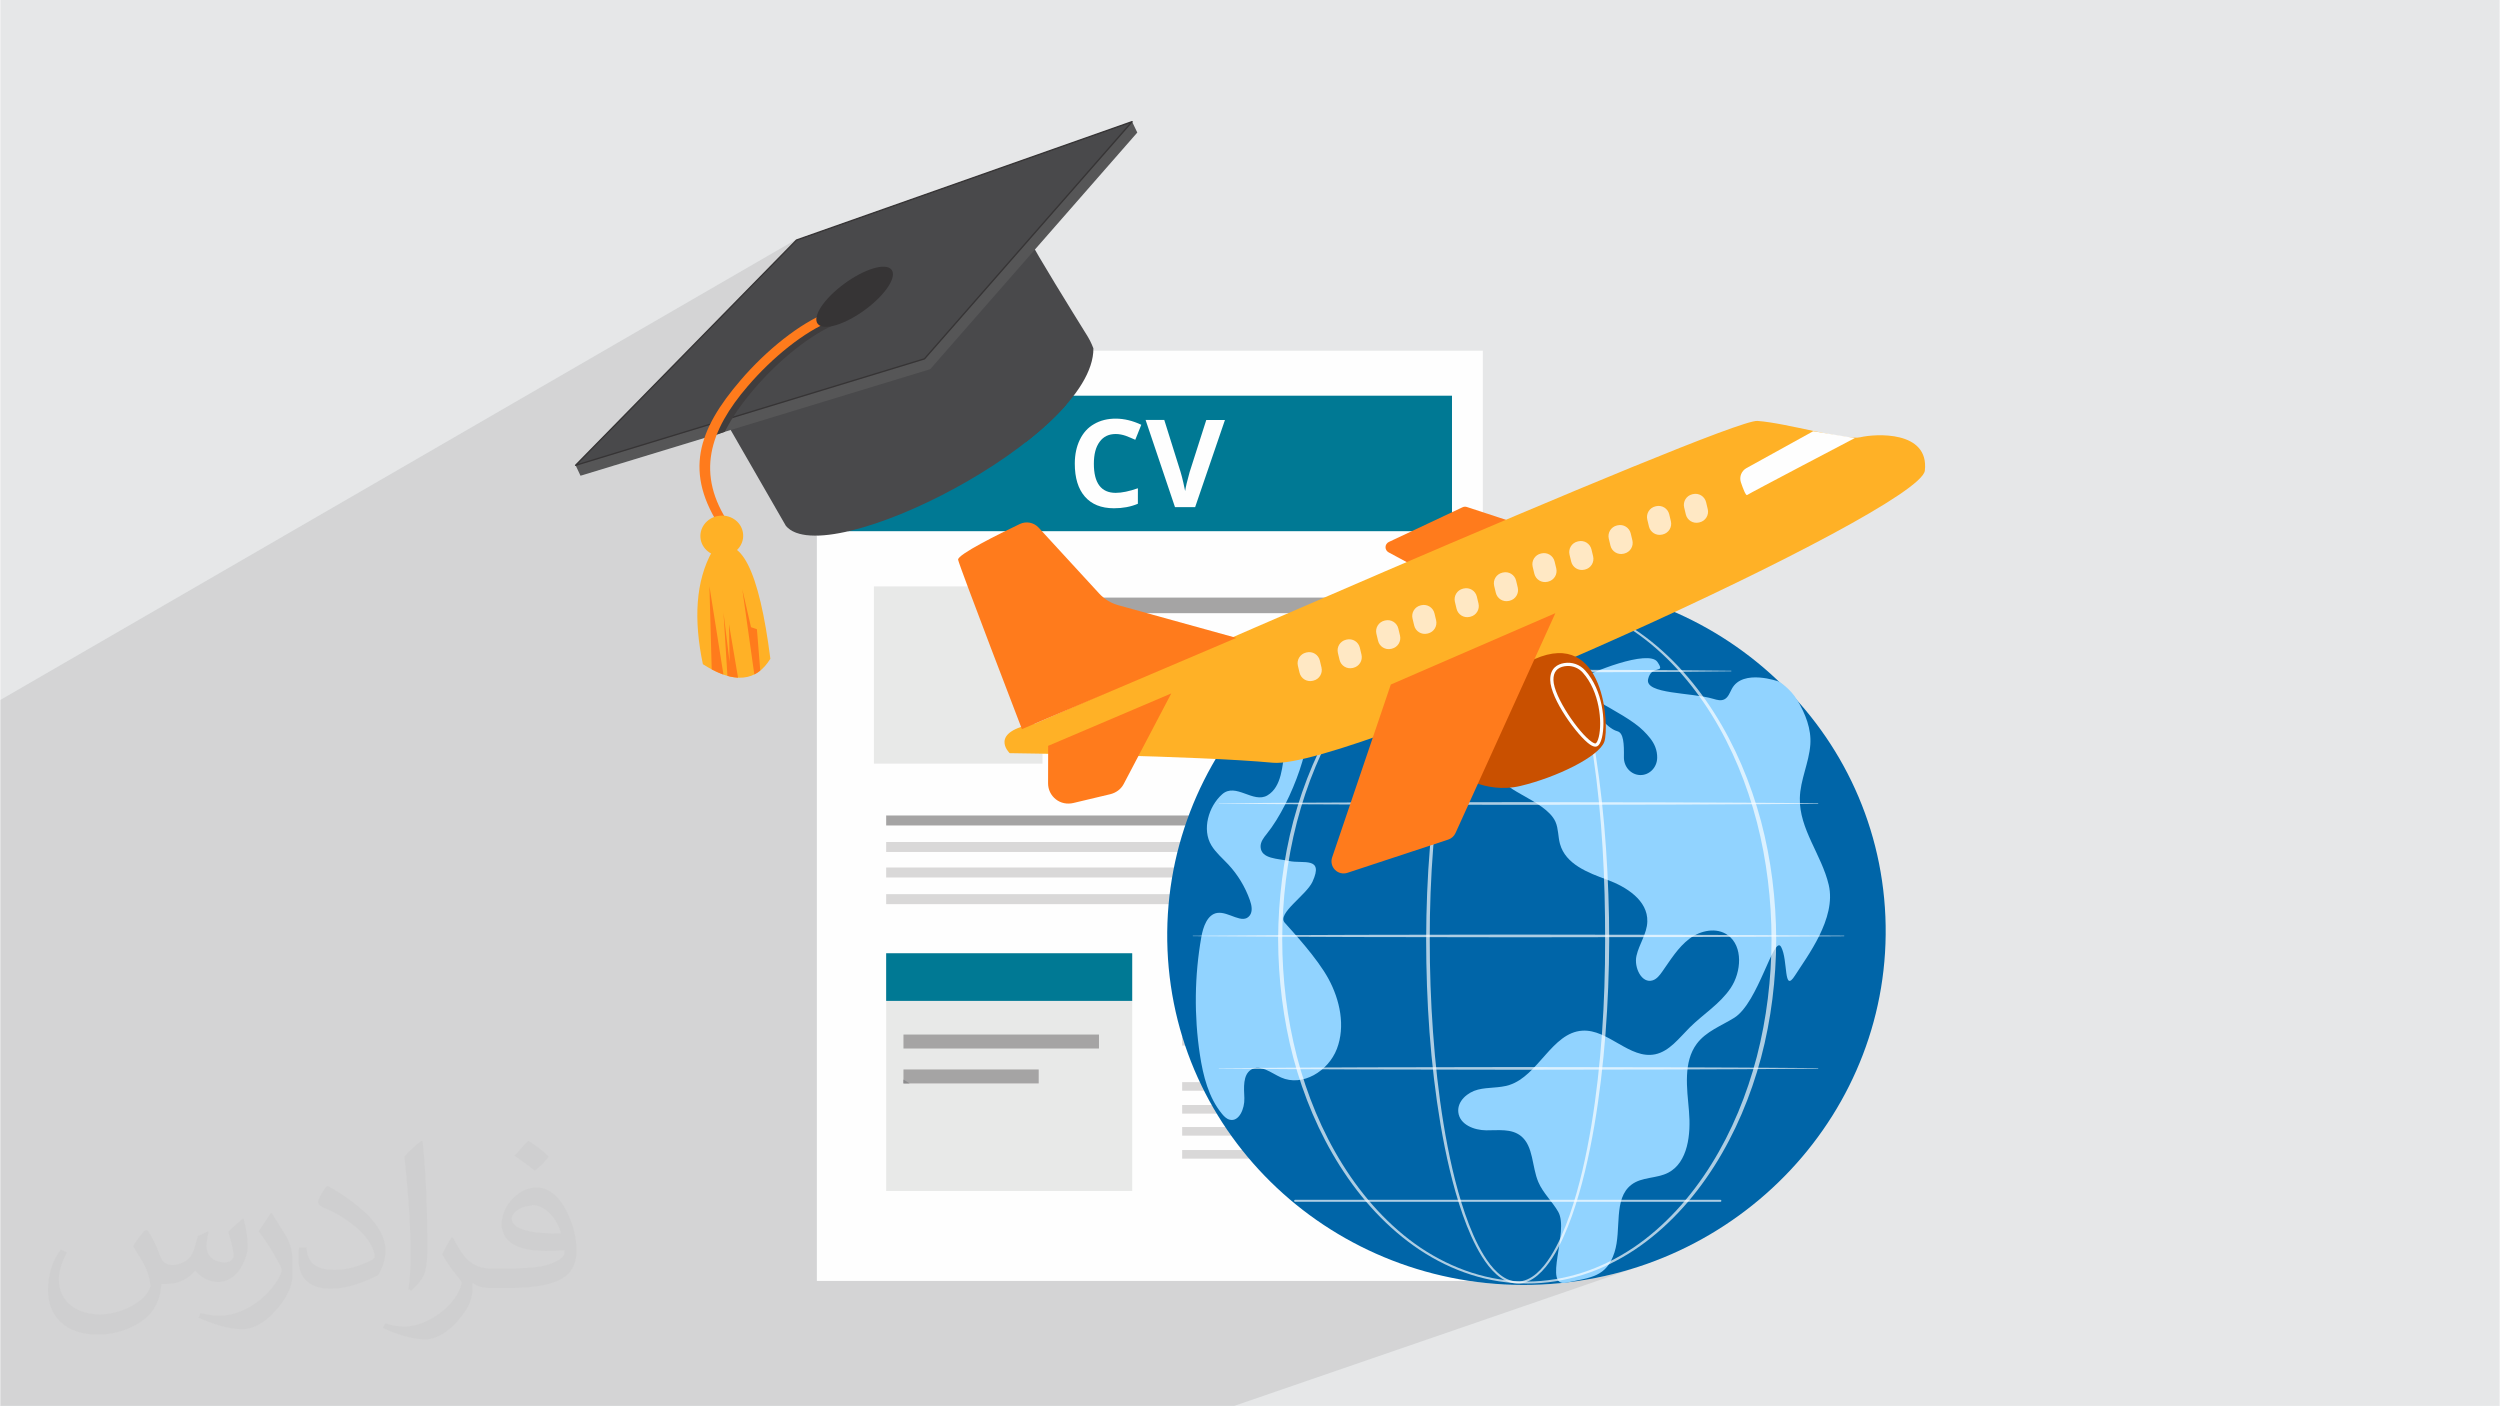 <?xml version="1.0" encoding="UTF-8"?>
<!DOCTYPE svg PUBLIC "-//W3C//DTD SVG 1.1//EN" "http://www.w3.org/Graphics/SVG/1.1/DTD/svg11.dtd">
<!-- Creator: CorelDRAW -->
<svg xmlns="http://www.w3.org/2000/svg" xml:space="preserve" width="3.704in" height="2.083in" version="1.1" style="shape-rendering:geometricPrecision; text-rendering:geometricPrecision; image-rendering:optimizeQuality; fill-rule:evenodd; clip-rule:evenodd"
viewBox="0 0 3703.55 2083.32"
 xmlns:xlink="http://www.w3.org/1999/xlink"
 xmlns:xodm="http://www.corel.com/coreldraw/odm/2003">
 <defs>
  <style type="text/css">
   <![CDATA[
    .str0 {stroke:black;stroke-width:3;stroke-miterlimit:2.613}
    .fil5 {fill:none}
    .fil24 {fill:#565657}
    .fil23 {fill:#49494B}
    .fil22 {fill:#444646}
    .fil29 {fill:#363435}
    .fil9 {fill:#007994}
    .fil0 {fill:#E6E7E8}
    .fil10 {fill:#E8E9E8}
    .fil6 {fill:#FEFEFE}
    .fil28 {fill:#FF7B1C}
    .fil27 {fill:#FFB126}
    .fil4 {fill:#FFC800}
    .fil26 {fill:#3F3D3E;fill-rule:nonzero}
    .fil25 {fill:#363435;fill-rule:nonzero}
    .fil14 {fill:#0065A8;fill-rule:nonzero}
    .fil12 {fill:#007994;fill-rule:nonzero}
    .fil13 {fill:#8B8B8C;fill-rule:nonzero}
    .fil15 {fill:#91D3FF;fill-rule:nonzero}
    .fil7 {fill:#A5A4A4;fill-rule:nonzero}
    .fil19 {fill:#C95000;fill-rule:nonzero}
    .fil8 {fill:#D9D8D8;fill-rule:nonzero}
    .fil3 {fill:#DAE8F7;fill-rule:nonzero}
    .fil11 {fill:#E8E9E8;fill-rule:nonzero}
    .fil20 {fill:#FEFEFE;fill-rule:nonzero}
    .fil17 {fill:#FF7B1C;fill-rule:nonzero}
    .fil18 {fill:#FFB126;fill-rule:nonzero}
    .fil21 {fill:#FFE8C4;fill-rule:nonzero}
    .fil2 {fill:#373435;fill-opacity:0.031}
    .fil1 {fill:#373435;fill-opacity:0.102}
    .fil16 {fill:white;fill-rule:nonzero;fill-opacity:0.678}
   ]]>
  </style>
     <clipPath id="id0">
      <path d="M1181.91 694.84l-3.9 0 0 -3.9 3.9 0 0 3.9 0 0z"/>
     </clipPath>
 </defs>
 <g id="Layer_x0020_1">
  <polygon class="fil0" points="-0,0 3703.55,0 3703.55,2083.32 -0,2083.32 "/>
  <polygon class="fil1" points="1649.44,2083.32 737.34,2083.32 660.46,2083.32 660.18,2083.32 660.18,2083.32 -0,2083.32 -0,1563.68 -0,1563.67 -0,1563.67 -0,1563.66 -0,1563.65 -0,1557.11 -0,1557.06 -0,1552.45 -0,1552.4 -0,1552.31 -0,1552.16 -0,1551.86 -0,1551.72 -0,1551.56 -0,1551.41 -0,1551.26 -0,1551.11 -0,1550.95 -0,1550.8 -0,1550.7 -0,1550.64 -0,1550.48 -0,1550.33 -0,1550.17 -0,1543.8 -0,1543.79 -0,1539.93 -0,1539.72 -0,1539.66 -0,1539.51 -0,1539.29 -0,1539.07 -0,1538.86 -0,1538.64 -0,1538.42 -0,1538.2 -0,1538.06 -0,1537.98 -0,1537.75 -0,1537.53 -0,1537.31 -0,1534.07 -0,1533.82 -0,1533.58 -0,1532.61 -0,1532.37 -0,1532.13 -0,1531.13 -0,1531.11 -0,1529.36 -0,1529.34 -0,1516.8 -0,1427.82 -0,1394.69 -0,1379.19 -0,1351.35 -0,1334.23 -0,1333.94 -0,1233.7 -0,1231.85 -0,1229.89 -0,1225.33 -0,1184.75 -0,1168.32 -0,1168.3 -0,1167.18 -0,1166.19 -0,1130.23 -0,1130.11 -0,1037.24 -0,1037.2 1179.25,354.81 1179.21,354.83 1179.17,354.87 1179.12,354.91 1179.07,354.94 1179.02,354.99 940.68,597.99 1677.81,181.01 1677.54,181.31 940.37,598.3 851.72,688.68 851.61,688.8 851.52,688.93 851.45,689.08 851.4,689.24 851.38,689.41 851.39,689.58 851.43,689.76 851.49,689.93 851.59,690.09 851.71,690.23 851.86,690.35 852.02,690.44 852.19,690.5 852.37,690.53 852.56,690.52 852.74,690.47 852.85,690.44 859.69,705.01 1043.29,649.06 1041.31,655.37 1061.54,644.21 1073.58,639.83 1073.59,639.83 1082.22,637.2 1084.77,641.64 1087.33,646.08 1089.88,650.52 1092.44,654.96 1094.99,659.41 1097.55,663.85 1100.1,668.29 1102.66,672.73 1105.21,677.17 1107.77,681.61 1110.33,686.05 1112.88,690.49 1115.44,694.93 1118,699.38 1120.55,703.82 1123.11,708.26 1125.67,712.7 1128.22,717.14 1130.78,721.58 1133.34,726.02 1135.89,730.46 1138.45,734.9 1141.01,739.34 1143.57,743.78 1146.13,748.22 1148.69,752.66 1151.24,757.1 1153.8,761.54 1156.36,765.98 1158.92,770.42 1161.48,774.86 1164.04,779.3 1165.76,781.17 1167.65,782.91 1169.71,784.52 1171.93,785.98 1174.31,787.32 1176.85,788.52 1179.54,789.6 1182.37,790.55 1185.36,791.37 1188.48,792.07 1191.75,792.64 1195.15,793.09 1198.67,793.43 1202.33,793.64 1206.11,793.74 1210.02,793.73 1210.02,1650.54 2663.07,1037.99 2663.08,1037.99 1210.02,1650.54 1210.02,1898.06 2176.78,1898.06 2183.26,1898.99 2189.77,1899.85 2196.3,1900.63 2202.84,1901.33 2209.42,1901.95 2216.01,1902.49 2222.63,1902.95 2229.27,1903.34 2235.93,1903.64 2242.6,1903.86 2249.3,1904 2256.02,1904.06 2262.76,1904.04 2269.51,1903.93 2276.28,1903.74 2283.07,1903.47 2287.06,1903.27 2291.04,1903.04 2295.01,1902.78 2298.98,1902.49 2302.93,1902.17 2306.88,1901.83 2310.82,1901.45 2314.75,1901.06 2315.41,1901.12 2316.09,1901.16 2316.81,1901.16 2317.55,1901.13 2318.32,1901.06 2319.12,1900.96 2319.94,1900.83 2320.8,1900.66 2323.37,1900.11 2348.87,1896.44 2373.94,1891.61 2398.57,1885.67 2422.72,1878.63 2446.37,1870.52 1828.34,2083.32 1793.36,2083.32 1792.43,2083.32 1787.78,2083.32 1764.45,2083.32 "/>
  <path class="fil2" d="M218.65 1823.64c6.98,11.04 11.98,20.94 16.04,31.98 3.02,6.98 5,18.96 20.94,18.96 5,0 11.04,-1.98 17.07,-4.91 6.98,-4.06 10.94,-9.06 13.96,-17.07l6.04 -20.94 15 -7.07 0.94 1.04c-1.98,8.02 -3.02,15 -3.02,21.04 0,17.93 15,23.96 27.07,23.96 6.98,0 12.92,-3.96 12.92,-10 0,-8.02 -3.96,-21.98 -7.92,-35 6.98,-6.98 13.96,-13.96 21.98,-20l1.04 1.04c3.96,15 5.94,30 5.94,40 0,10 -3.96,20 -8.02,28.02 -6.98,13.96 -20,25 -35.94,25 -12.08,0 -25,-6.04 -34.06,-17.07l0 0c-8.96,11.04 -21.98,20 -43.02,20l-6.98 0c-0.94,14.06 -3.96,24.06 -8.96,33.02 -13.02,25 -50,42.08 -85.1,42.08 -48.96,0 -73.96,-28.02 -73.96,-66.04 0,-23.02 6.98,-45 18.96,-60l9.06 3.96c-6.98,14.06 -11.98,26.98 -11.98,40 0,35 28.96,52.08 60.94,52.08 31.04,0 69.06,-19.06 75,-42.08 -2.92,-25 -11.98,-35.94 -25.94,-58.96 3.96,-6.98 10,-15 16.98,-23.02l1.04 0 0 0 0.94 -1.04 0 0 3.02 1.04 -0.01 0 0.01 0 -0 0zm564.06 -133.02c10,5.94 20,13.96 30,23.02 -5.94,8.02 -11.98,15 -20.94,20.94 -10,-8.02 -20,-15 -30,-21.98 6.98,-8.02 13.96,-15 20,-21.98l0 0 0.94 0 0 0 0 0zm5 96.04c-16.98,0 -30,10.94 -30,18.96 0,16.98 33.02,23.02 73.02,21.98 -5,-20 -21.98,-41.98 -43.02,-41.98l0 0 0 0 0 1.04zm-36.98 93.02c21.98,0 41.04,-1.04 55,-4.06 16.04,-3.96 30,-11.98 30,-18.02 0,-1.98 0,-2.92 0,-5 -8.96,1.04 -18.96,1.04 -27.93,1.04 -30.1,0 -52.08,-6.98 -61.04,-23.02 -1.98,-5 -4.06,-10 -4.06,-15 0,-16.04 7.07,-31.04 19.06,-41.98 10,-9.06 20.94,-14.06 33.02,-14.06 20,0 36.98,17.07 48.02,43.02 5.94,14.06 10.94,30 10.94,51.04 0,13.96 -3.96,25 -11.98,33.96 -16.04,15 -45,21.04 -90,21.04l-20 0 0 0 -5 0c-11.04,0 -19.06,-1.98 -26.04,-6.98l-0.94 0c0,3.02 0,5 0,6.98 0,10 -3.02,23.02 -10.1,33.02 -20,30 -41.98,43.02 -60,43.02 -18.96,0 -41.98,-6.98 -62.92,-16.98l3.96 -7.07c6.98,3.02 16.04,5 28.96,5 34.06,0 78.02,-33.02 84.06,-65 -1.04,-3.02 -3.96,-5.94 -6.98,-10 -10,-11.98 -16.04,-21.98 -22.08,-31.98 5.09,-10 9.06,-18.02 14.06,-25l1.98 0c15,30 28.02,46.04 56.98,46.04l5 0 0 0 21.04 0 0 0 -1.04 0 0 0 -1.98 0 0.01 0 -0.01 0 0 0.01zm-146.04 30.94c2.08,-13.02 3.02,-28.96 3.02,-43.02l0 -20.94c0,-39.06 -5,-96.04 -8.96,-133.02 6.98,-8.02 16.98,-17.07 25,-23.02l1.98 0.94c5,47.08 6.98,101.04 6.98,151.04 0,13.02 0,26.04 -1.98,35 -1.04,12.08 -6.98,21.04 -21.98,35l-3.02 -1.98 0 0 0 0 0 0 -1.04 0 0 0 -0 0zm-150.94 -61.98c0.94,18.96 9.9,33.02 40.94,33.02 20,0 36.04,-5 55,-14.06 3.02,-1.98 5,-3.96 5,-5 0,-10.94 -8.96,-26.98 -23.96,-40.94 -15,-13.02 -33.02,-25 -51.98,-32.08 -6.04,-2.92 -8.02,-5.94 -8.02,-7.92 0,-5 6.98,-17.07 12.92,-24.06l2.08 0c20,11.04 43.02,26.98 60,44.06 15,15.94 25,33.02 25,50.94 0,13.02 -3.96,26.04 -11.04,37.08 -21.98,10.94 -45.94,20 -70,20 -28.96,0 -48.02,-13.02 -48.02,-45.1 0,-3.96 0,-8.96 1.04,-15.94l10 0 0 0 0 0 0 0 1.04 0 0 0 -0.01 0.01zm-52.08 -51.98l18.02 28.96c6.98,11.04 13.02,21.98 13.02,41.04l0 23.96c0,19.06 -11.98,39.06 -31.98,59.06 -15,13.96 -29.06,20 -42.08,20 -18.96,0 -40,-6.04 -65,-17.07l3.02 -6.98c8.02,1.98 16.98,4.06 28.02,4.06 35,0 71.98,-26.04 88.96,-58.02 2.08,-4.06 3.02,-6.98 3.02,-9.06 0,-3.96 -1.98,-7.92 -3.96,-10.94 -9.06,-16.98 -19.06,-33.02 -30,-47.08 5.94,-8.96 11.98,-17.93 18.02,-26.98l1.98 0 0 0 0 0 -1.04 -0.94 0.01 0 -0.01 0 0 0.01z"/>
  <g id="_2054697269136">
   <g>
    <path class="fil3" d="M1113.84 1903.87c0.11,-0.09 0.24,-0.18 0.36,-0.26l-0.02 0.01c-0.11,0.08 -0.23,0.17 -0.35,0.26z"/>
    <path class="fil4" d="M2016.43 734.41c-104.56,30.15 -55.81,178.12 40.92,150.87 98.42,-27.72 55.95,-178.79 -40.92,-150.87z"/>
    <polygon class="fil5" points="1181.91,694.84 1178,694.84 1178,690.94 1181.91,690.94 "/>
    <g>
    </g>
    <g style="clip-path:url(#id0)">
     <g>
      <path id="_1" class="fil5 str0" d="M1178 690.94l3.9 3.9m0 -3.9l-3.9 3.9"/>
     </g>
    </g>
    <polygon class="fil5" points="1181.91,694.84 1178,694.84 1178,690.94 1181.91,690.94 1181.91,694.84 "/>
    <polygon class="fil6" points="1210.01,1898.06 2196.79,1898.06 2196.79,519.71 1210.01,519.71 "/>
    <polygon class="fil7" points="1312.64,1223.2 2094.14,1223.2 2094.14,1208.4 1312.64,1208.4 "/>
    <polygon class="fil8" points="1312.64,1262.49 2094.14,1262.49 2094.14,1247.68 1312.64,1247.68 "/>
    <polygon class="fil8" points="1312.64,1300.31 2094.14,1300.31 2094.14,1285.52 1312.64,1285.52 "/>
    <polygon class="fil8" points="1312.64,1339.78 1797.24,1339.78 1797.24,1324.97 1312.64,1324.97 "/>
    <polygon class="fil9" points="1255.7,787.13 2151.09,787.13 2151.09,586.36 1255.7,586.36 "/>
    <path class="fil6" d="M1667.32 645.69c4.89,1.83 9.58,3.82 14.46,6l8.91 -22.24c-12.66,-5.98 -25.32,-9.09 -37.81,-9.11 -12.3,-0.02 -22.98,2.68 -32.22,8.09 -9.22,5.23 -16.13,13.01 -21.03,23.13 -4.9,10.12 -7.45,21.89 -7.48,35.28 -0.03,21.35 5.01,37.65 14.94,49.06 9.94,11.41 24.23,17.22 43.04,17.25 13.02,0.03 24.79,-2.14 35.48,-6.65l0.04 -22.98c-12.86,4.51 -23.9,6.82 -32.94,6.81 -21.53,-0.03 -32.36,-14.53 -32.31,-43.28 0.03,-13.76 2.76,-24.61 8.56,-32.38 5.61,-7.76 13.59,-11.56 23.91,-11.54 4.69,0.02 9.58,0.92 14.46,2.56l0 -0.02 -0.01 0.01zm95.08 53.54c-3.82,13.57 -6.01,22.96 -6.74,28.4 -0.36,-2.36 -1.26,-6.52 -2.68,-12.49 -1.44,-6.15 -2.7,-11.41 -4.13,-15.93l-24.12 -76.94 -27.69 -0.04 43.57 129.25 29.85 0.05 44.17 -129.12 -27.67 -0.04 -24.55 76.86 -0.01 -0.01 -0.01 0z"/>
    <g>
     <polygon class="fil7" points="1608.18,908.62 2112.31,908.62 2112.31,885.53 1608.18,885.53 "/>
     <polygon class="fil8" points="1608.18,969.93 2112.31,969.93 2112.31,946.84 1608.18,946.84 "/>
     <polygon class="fil8" points="1608.18,1028.9 2112.31,1028.9 2112.31,1005.83 1608.18,1005.83 "/>
     <polygon class="fil8" points="1920.81,1090.46 1608.18,1090.47 1608.18,1067.37 1920.81,1067.37 "/>
    </g>
    <polygon class="fil10" points="1294.48,1131.61 1544.27,1131.61 1544.27,868.91 1294.48,868.91 "/>
    <polygon class="fil8" points="1751.25,1448.81 2094.14,1448.81 2094.14,1436.02 1751.25,1436.02 "/>
    <polygon class="fil8" points="1751.25,1482.7 2094.14,1482.7 2094.14,1469.94 1751.25,1469.94 "/>
    <polygon class="fil8" points="1751.25,1515.35 2094.14,1515.35 2094.14,1502.57 1751.25,1502.57 "/>
    <polygon class="fil8" points="1751.25,1549.41 1963.87,1549.41 1963.87,1536.65 1751.25,1536.65 "/>
    <polygon class="fil8" points="1751.25,1616.28 2094.14,1616.28 2094.14,1603.52 1751.25,1603.52 "/>
    <polygon class="fil8" points="1751.25,1650.21 2094.14,1650.21 2094.14,1637.43 1751.25,1637.43 "/>
    <polygon class="fil8" points="1751.25,1682.85 2094.14,1682.85 2094.14,1670.07 1751.25,1670.07 "/>
    <polygon class="fil8" points="1751.25,1716.93 1963.87,1716.93 1963.87,1704.13 1751.25,1704.13 "/>
    <polygon class="fil11" points="1312.64,1764.81 1677.22,1764.81 1677.22,1412.56 1312.64,1412.56 "/>
    <polygon class="fil12" points="1312.64,1483.15 1677.22,1483.15 1677.22,1412.56 1312.64,1412.56 "/>
    <polygon class="fil7" points="1338.27,1553.72 1627.98,1553.72 1627.98,1533.02 1338.27,1533.02 "/>
    <polygon class="fil7" points="1338.27,1605.45 1538.66,1605.45 1538.66,1584.76 1338.27,1584.76 "/>
    <polygon class="fil13" points="1347.46,1605.45 1338.27,1605.45 1338.27,1599.75 "/>
   </g>
   <g>
    <path class="fil14" d="M1729.54 1407.74c11.95,287.4 259.77,509.35 553.52,495.73 293.75,-13.62 522.2,-257.64 510.26,-545.05 -11.94,-287.4 -259.76,-509.35 -553.52,-495.73 -293.76,13.62 -522.2,257.65 -510.26,545.05z"/>
    <path class="fil15" d="M2663.07 1037.98c11.69,19.81 20.7,42.11 19.01,65.39 -1.96,26.94 -14.88,52.18 -15.54,79.2 -1.12,45.83 32.38,84.18 42.82,128.67 11.68,49.72 -32.36,106.39 -49.9,134.14 -17.55,27.75 -10.01,-22.52 -20.64,-42.12 -10.64,-19.6 -33.58,82.49 -69.41,104.89 -19.22,12.02 -41.78,20.03 -55.6,38.56 -20.16,27.03 -14.57,65.5 -11.55,99.76 3.03,34.26 -1.51,76.02 -30.73,91.25 -17.2,8.96 -39.07,5.93 -54.59,17.83 -27.26,20.91 -14.24,66.49 -25.05,100.2 -11.74,36.65 -35.05,37.13 -71.09,44.91 -36.04,7.77 4.54,-75.85 -12.35,-105.09 -8.87,-15.36 -22.42,-27.59 -29.42,-43.99 -9.71,-22.76 -6.97,-53.16 -25.81,-68.24 -14.12,-11.3 -33.76,-8.25 -51.48,-8.41 -17.71,-0.16 -39.26,-8.28 -41.28,-26.87 -1.78,-16.5 13.85,-29.64 29.15,-33.46 15.3,-3.82 31.59,-2 46.61,-6.88 42.97,-13.97 63.01,-77.47 107.89,-80.44 38.36,-2.54 70.48,42.93 108.17,34.98 21.02,-4.43 35.39,-24.07 50.99,-39.59 20.04,-19.93 44.9,-34.89 60.81,-58.61 15.9,-23.72 18.61,-61.63 -4.02,-78.17 -16.81,-12.29 -40.7,-7.3 -57.3,5.3 -16.61,12.59 -27.92,31.28 -40.11,48.6 -3.76,5.35 -8.03,10.91 -14.05,12.89 -16.21,5.36 -28.05,-18.73 -24.17,-36.2 3.89,-17.47 15.57,-32.84 16.11,-50.78 0.97,-31.61 -31.26,-51.66 -59.54,-62.07 -28.28,-10.41 -61.6,-22.84 -69.91,-53.21 -2.94,-10.73 -2.17,-22.54 -6.65,-32.66 -14.85,-33.54 -93.22,-50.28 -74.48,-69.72 18.73,-19.45 78.19,-23.68 89.77,-62.83 4.15,-14.02 8.41,-32.55 22.26,-33.91 22.56,-2.21 35.43,27.28 54.35,32.34 8.98,2.41 9.85,18.52 9.5,38.33 -0.26,14.38 10.58,26.26 24.19,26.53 13.62,0.27 24.87,-11.17 25.13,-25.54 0.09,-5.33 -0.79,-10.73 -2.87,-16.11 -3.64,-9.44 -10.56,-16.97 -17.53,-24 -29.1,-29.35 -115.94,-61.59 -97.76,-74.07 18.19,-12.48 105.46,-46.96 118.47,-27.94 13.02,19.02 -8.51,2.92 -13.76,25.48 -5.25,22.56 64.56,19.54 96.84,29.3 5.33,1.61 11.24,3.19 16.23,0.63 5.58,-2.85 7.92,-9.7 10.95,-15.42 16.21,-30.59 70.13,-10.74 70.13,-10.74 0,0 16.77,10.22 27.21,27.92l-0.01 0z"/>
    <path class="fil15" d="M2419.17 899.18c7.83,15.43 -15.47,15.19 -17.79,32.52 -20.98,2.42 -29.59,-32.52 -50.34,-36.6 -11.71,-2.3 -23.06,6.56 -29.44,17.2 -6.36,10.64 -9.33,23.13 -14.72,34.33 -12.09,25.13 -37.04,42.82 -63.63,45.1 -5.79,0.5 -12.17,0.11 -16.52,-3.95 -12.65,-11.77 5.44,-33.88 0.74,-50.97 -5.37,-19.54 -32.05,-16.57 -50.07,-23.73 -4.97,-1.97 -43.21,-12.76 -43.83,-18.33 -1.09,-9.88 16.65,-16.17 36.5,-21.56 33.63,-9.13 92.79,-8.75 121.71,-5.98 38.47,3.68 102.58,0.7 127.4,31.97l-0.01 -0z"/>
    <path class="fil15" d="M1777.52 1562.78c-8.72,-57.64 -7.99,-116.85 2.13,-174.23 2.7,-15.31 9.03,-33.56 23.62,-35.75 16.88,-2.54 37.55,17.93 48.13,3.79 4.66,-6.24 2.8,-15.33 0.16,-22.77 -6.97,-19.63 -17.89,-37.69 -31.8,-52.64 -8.65,-9.29 -18.54,-17.52 -25.2,-28.48 -14.24,-23.45 -4.24,-57.72 15.91,-75.69 20.16,-17.96 46.17,14.26 67.35,1.47 21.2,-12.79 21.85,-43.82 25.83,-69.24 2.95,-18.83 16.09,-69.87 30.61,-45.02 14.52,24.85 -19.37,123.79 -57.5,171.23 -4.6,5.72 -9.68,12.12 -9.29,19.62 0.93,17.9 25.61,17.09 42.22,20.76 20.57,4.54 52.08,-7.1 34.69,30.75 -9.17,19.95 -52.99,47.27 -41.21,60.63 11.77,13.36 47.97,52.05 64.95,83.33 16.98,31.28 25.22,70.24 12.41,103.67 -12.81,33.43 -51.32,56.52 -82.75,42.43 -14.71,-6.59 -30.75,-20.3 -44.43,-11.56 -12.38,7.9 -10.56,26.89 -9.94,42.16 0.62,15.28 -7.73,35.55 -21.79,31.95 -4.63,-1.17 -8.27,-4.89 -11.39,-8.68 -19.8,-24.03 -27.95,-56.26 -32.71,-87.71l0.01 0z"/>
    <path class="fil16" d="M2118.13 1392.02c-0.01,45.8 1.52,91.6 4.84,137.26 3.28,45.67 8.23,91.2 15.65,136.31 3.71,22.54 8.04,44.98 13.21,67.2 5.2,22.2 11.21,44.2 18.6,65.68 7.44,21.42 16.11,42.5 27.81,61.61 5.88,9.48 12.55,18.52 20.65,25.84 4.05,3.64 8.45,6.83 13.24,9.16 4.78,2.31 9.93,3.77 15.16,3.91 5.23,0.18 10.45,-0.97 15.31,-3.07 4.88,-2.08 9.38,-5.13 13.52,-8.65 8.28,-7.08 15.1,-16.01 21.08,-25.41 5.98,-9.44 11.11,-19.5 15.75,-29.79 4.62,-10.3 8.74,-20.87 12.48,-31.59 7.48,-21.44 13.57,-43.42 18.81,-65.61 5.24,-22.19 9.61,-44.62 13.36,-67.17 7.48,-45.1 12.48,-90.63 15.76,-136.3 3.25,-45.66 4.72,-91.46 4.65,-137.26 0.07,-45.8 -0.95,-91.61 -3.75,-137.32 -2.78,-45.7 -7.13,-91.32 -13.83,-136.57 -3.36,-22.62 -7.31,-45.15 -12.11,-67.46 -4.81,-22.31 -10.43,-44.45 -17.44,-66.08 -3.53,-10.81 -7.39,-21.5 -11.81,-31.93 -4.41,-10.42 -9.35,-20.61 -15.15,-30.22 -5.82,-9.56 -12.51,-18.66 -20.78,-25.9 -4.13,-3.59 -8.67,-6.69 -13.61,-8.81 -4.92,-2.14 -10.24,-3.26 -15.56,-3.07 -5.32,0.15 -10.56,1.65 -15.41,3.96 -4.86,2.33 -9.35,5.49 -13.5,9.1 -8.28,7.24 -15.17,16.15 -21.28,25.52 -6.1,9.41 -11.41,19.39 -16.2,29.62 -4.8,10.23 -9.08,20.75 -13.02,31.39 -7.84,21.31 -14.29,43.2 -19.89,65.3 -5.57,22.12 -10.26,44.48 -14.28,66.98 -8.05,44.99 -13.48,90.49 -17.06,136.11 -3.62,45.63 -5.28,91.44 -5.22,137.23l-0.01 0.02zm-5.32 0l0 0c0.23,-91.85 7.02,-183.89 23.76,-274.12 4.24,-22.54 9.12,-44.94 14.91,-67.1 5.8,-22.16 12.46,-44.08 20.54,-65.44 4.06,-10.67 8.44,-21.22 13.37,-31.48 4.92,-10.27 10.37,-20.28 16.61,-29.75 6.27,-9.43 13.33,-18.4 21.87,-25.74 4.27,-3.65 8.92,-6.86 13.97,-9.23 5.05,-2.35 10.51,-3.82 16.06,-3.99 5.55,-0.22 11.11,0.89 16.25,3.06 5.15,2.15 9.87,5.32 14.13,8.96 8.56,7.36 15.43,16.55 21.4,26.19 5.97,9.68 11.04,19.92 15.58,30.39 4.54,10.47 8.52,21.19 12.16,32.04 7.24,21.7 13.09,43.88 18.1,66.24 5.01,22.36 9.17,44.94 12.73,67.6 7.1,45.33 11.87,91.05 15.04,136.87 1.58,22.91 2.76,45.85 3.55,68.8 0.76,22.96 1.31,45.92 1.22,68.89 -0.19,45.95 -1.96,91.89 -5.49,137.69 -3.56,45.79 -8.85,91.45 -16.63,136.68 -3.91,22.61 -8.43,45.11 -13.82,67.39 -5.41,22.28 -11.66,44.34 -19.33,65.9 -3.84,10.78 -8.05,21.42 -12.79,31.81 -4.76,10.37 -10.01,20.54 -16.17,30.12 -6.17,9.54 -13.2,18.66 -21.87,25.98 -4.33,3.64 -9.09,6.82 -14.31,9.01 -5.2,2.21 -10.83,3.39 -16.47,3.2 -5.64,-0.11 -11.2,-1.65 -16.3,-4.07 -5.11,-2.44 -9.75,-5.77 -13.98,-9.54 -8.47,-7.57 -15.35,-16.78 -21.41,-26.4 -6.04,-9.66 -11.23,-19.85 -15.91,-30.27 -4.68,-10.42 -8.83,-21.09 -12.63,-31.87 -7.58,-21.59 -13.77,-43.69 -19.13,-65.97 -5.34,-22.29 -9.82,-44.8 -13.69,-67.42 -15.26,-90.55 -21.21,-182.57 -21.34,-274.41l0 -0z"/>
    <path class="fil16" d="M1899.53 1392.02c0.14,58.56 7.1,117.15 21.77,173.65 14.78,56.4 37.01,110.82 67.56,159.74 15.26,24.44 32.59,47.46 51.98,68.39 19.4,20.89 40.83,39.79 64.25,55.47 23.45,15.61 48.78,28.11 75.29,36.63 26.5,8.53 54.17,13.02 81.9,13.14 27.73,-0.13 55.39,-4.65 81.88,-13.2 26.5,-8.53 51.81,-21.06 75.24,-36.68 23.41,-15.7 44.8,-34.61 64.17,-55.5 19.37,-20.92 36.66,-43.96 51.89,-68.39 30.5,-48.91 52.7,-103.31 67.41,-159.69 7.32,-28.22 12.65,-57 16.25,-86.01 3.61,-29 5.41,-58.26 5.48,-87.52 -0.07,-29.26 -1.84,-58.52 -5.43,-87.53 -3.59,-29.01 -8.89,-57.79 -16.2,-86.02 -14.69,-56.4 -36.85,-110.83 -67.33,-159.78 -15.23,-24.46 -32.52,-47.5 -51.89,-68.46 -19.39,-20.93 -40.79,-39.85 -64.19,-55.59 -23.43,-15.65 -48.75,-28.26 -75.28,-36.79 -26.53,-8.54 -54.23,-13.04 -81.99,-13.15 -27.75,0.1 -55.46,4.57 -82.01,13.1 -26.55,8.51 -51.88,21.09 -75.34,36.73 -23.43,15.73 -44.87,34.63 -64.27,55.55 -19.4,20.94 -36.72,43.99 -51.97,68.44 -30.53,48.96 -52.74,103.41 -67.48,159.83 -14.65,56.51 -21.58,115.12 -21.69,173.66l0.01 -0zm-6.1 0l0 0c0.31,-59.11 7.53,-118.23 22.52,-175.21 15.24,-56.85 38.2,-111.55 69.38,-160.64 15.59,-24.53 33.25,-47.61 52.98,-68.55 19.73,-20.93 41.52,-39.74 65.21,-55.46 23.7,-15.66 49.31,-28.16 76.09,-36.68 26.76,-8.55 54.7,-13.04 82.67,-13.09 27.97,0.04 55.92,4.49 82.69,13.04 26.78,8.5 52.41,20.98 76.14,36.63 23.72,15.71 45.54,34.5 65.29,55.42 19.75,20.93 37.44,44.01 53.06,68.54 31.22,49.1 54.23,103.82 69.53,160.7 7.54,28.48 13.14,57.54 16.85,86.86 3.7,29.32 5.57,58.89 5.7,88.46 -0.23,59.14 -7.39,118.33 -22.47,175.35 -15.27,56.9 -38.24,111.64 -69.45,160.79 -15.61,24.54 -33.3,47.65 -53.06,68.6 -19.75,20.95 -41.59,39.76 -65.31,55.5 -23.73,15.68 -49.37,28.23 -76.19,36.74 -26.81,8.53 -54.78,12.98 -82.8,12.99 -28,-0.04 -55.98,-4.5 -82.77,-13.04 -26.81,-8.53 -52.43,-21.1 -76.14,-36.8 -23.7,-15.76 -45.51,-34.58 -65.23,-55.54 -19.73,-20.96 -37.39,-44.07 -52.96,-68.61 -31.17,-49.14 -54.09,-103.87 -69.3,-160.74 -14.97,-57 -22.15,-116.13 -22.43,-175.24l-0.01 -0.01z"/>
    <path class="fil16" d="M2693.45 1191.04l-110.96 0.78 -110.96 0.45 -221.93 0.35 -221.93 -0.4 -110.96 -0.48 -110.96 -0.84c-0.15,0 -0.27,-0.13 -0.27,-0.28 0,-0.15 0.12,-0.28 0.27,-0.28l110.96 -0.84 110.96 -0.48 221.93 -0.4 221.93 0.35 110.96 0.45 110.96 0.78c0.22,0 0.4,0.2 0.39,0.42 0,0.24 -0.18,0.42 -0.39,0.42l0 -0.01z"/>
    <path class="fil16" d="M2564.72 994.76l-78.78 0.79 -78.78 0.44c-26.26,0.19 -52.52,0.17 -78.78,0.23l-78.78 0.14 -157.56 -0.4 -78.78 -0.48c-26.26,-0.29 -52.52,-0.45 -78.78,-0.84 -0.15,0 -0.27,-0.14 -0.27,-0.29 0,-0.15 0.12,-0.28 0.27,-0.28 26.26,-0.39 52.52,-0.55 78.78,-0.84l78.78 -0.48 157.56 -0.39 78.78 0.13c26.26,0.07 52.52,0.04 78.78,0.23l78.78 0.44 78.78 0.79c0.22,0 0.4,0.2 0.4,0.43 0,0.24 -0.18,0.42 -0.4,0.42l0 -0.03z"/>
    <path class="fil16" d="M2732.02 1387.31l-120.6 0.78 -120.61 0.45 -241.2 0.35 -241.2 -0.39 -120.6 -0.48 -120.61 -0.84c-0.15,0 -0.27,-0.13 -0.27,-0.29 0,-0.15 0.12,-0.28 0.27,-0.28l120.61 -0.84 120.6 -0.48 241.2 -0.4 241.2 0.36 120.61 0.45 120.6 0.78c0.22,0 0.4,0.19 0.39,0.42 0,0.24 -0.18,0.42 -0.39,0.42l0 -0.01z"/>
    <path class="fil16" d="M2693.45 1583.58l-110.96 0.78 -110.96 0.44 -221.93 0.37 -221.93 -0.4 -110.96 -0.48 -110.96 -0.84c-0.15,0 -0.27,-0.13 -0.27,-0.28 0,-0.15 0.12,-0.28 0.27,-0.28l110.96 -0.84 110.96 -0.48 221.93 -0.39 221.93 0.35 110.96 0.44 110.96 0.78c0.22,0 0.4,0.19 0.39,0.43 0,0.24 -0.18,0.42 -0.39,0.42l0 -0.02z"/>
    <path class="fil16" d="M2548.85 1780.91l-630.25 0c-0.78,0 -1.41,-0.67 -1.41,-1.48 0,-0.82 0.63,-1.49 1.41,-1.49l630.25 0c0.77,0 1.41,0.67 1.41,1.49 0,0.81 -0.63,1.48 -1.41,1.48z"/>
   </g>
   <g>
    <path class="fil17" d="M2274.71 784.61l-101.61 -33.34c-2.09,-0.69 -4.36,-0.55 -6.36,0.4l-109.21 51.42c-2.94,1.38 -4.85,4.31 -4.94,7.56 -0.09,3.25 1.67,6.27 4.53,7.82l83.86 45.21 133.74 -79.06 0 -0.01z"/>
    <path class="fil18" d="M1534.05 1071.97c0,0 1024.52,-451.48 1069.56,-448.24 45.03,3.25 130.48,29.46 152.53,24.21 22.04,-5.26 102.34,-10.41 95.64,49.42 -6.7,59.84 -854.05,443.46 -966.06,432.89 -112,-10.58 -390.08,-14.2 -390.08,-14.2 0,0 -33.18,-31.69 38.41,-44.09l0 0.01z"/>
    <path class="fil17" d="M1831.57 945.23l-174.85 -48.39c-10.96,-3.03 -20.85,-9.08 -28.54,-17.46l-89.57 -97.5c-7.09,-7.73 -18.41,-9.93 -27.89,-5.41 -30.3,14.48 -92.97,45.41 -91.47,53.01 1.98,10.01 94.56,250.96 94.56,250.96l317.76 -135.23 0.01 0.01z"/>
    <path class="fil17" d="M1552.69 1105.18l-0.13 55.56c-0.02,9.37 4.17,17.9 11.52,23.72 7.35,5.81 16.88,7.59 26,5.43l54.48 -12.98c8.6,-2.05 15.98,-7.37 20.09,-15.21l70.45 -134.15 -182.41 77.65 -0 -0.01z"/>
    <path class="fil19" d="M2156.14 1144.81c0,0 42.72,32.63 96.45,19.82 53.72,-12.8 116.31,-43.45 124.18,-65.41 7.87,-21.96 0.84,-168.71 -103.45,-122.49 -104.29,46.21 -216.41,140.19 -117.17,168.09l0 -0.01z"/>
    <path class="fil17" d="M2060.41 1014.36l243.84 -105.76 -147.98 325.88c-2.08,4.56 -5.96,8.06 -10.73,9.63l-149.44 49.27c-6.47,2.13 -13.59,0.43 -18.38,-4.41 -4.8,-4.84 -6.44,-11.97 -4.25,-18.42l86.95 -256.19 -0 0z"/>
    <path class="fil20" d="M2363.68 1106.44c0.69,-0.02 1.33,-0.14 1.94,-0.37 3.3,-1.27 5.86,-5.61 7.63,-12.93 5.68,-23.51 1.72,-69.97 -24.85,-99.67 -7.87,-8.8 -19.51,-12.86 -31.15,-10.91 -9.54,1.61 -20.86,7.28 -20.59,25.17 0.43,28.04 40.68,83.22 58.93,95.57 3.22,2.17 5.89,3.22 8.09,3.15l0 -0.01zm-41.66 -119.57l0 0c8.57,-0.23 17.04,3.33 22.82,9.78 25.15,28.09 29.05,73.52 23.77,95.37 -1.53,6.34 -3.49,9.13 -4.7,9.59 -0.15,0.06 -1.58,0.48 -5.65,-2.28 -18.99,-12.84 -56.44,-66.91 -56.83,-91.68 -0.19,-11.8 5.25,-18.46 16.61,-20.39 1.31,-0.22 2.66,-0.35 3.98,-0.39l-0 0z"/>
    <g>
     <path class="fil21" d="M1922.74 986.53c-2.08,-8.7 3.3,-17.44 12,-19.51l1.01 -0.24c8.7,-2.08 17.44,3.3 19.51,12l2.45 10.29c2.07,8.7 -3.3,17.44 -12,19.51l-1.01 0.24c-8.7,2.08 -17.44,-3.3 -19.51,-12l-2.45 -10.29 0 0.01z"/>
     <path class="fil21" d="M1982.02 967.5c-2.08,-8.7 3.3,-17.44 12,-19.51l1 -0.24c8.7,-2.08 17.44,3.3 19.51,12l2.45 10.3c2.07,8.69 -3.3,17.44 -12,19.51l-1 0.24c-8.7,2.08 -17.44,-3.3 -19.51,-12l-2.46 -10.29 0 -0.01z"/>
     <path class="fil21" d="M2039.08 939.17c-2.08,-8.7 3.3,-17.44 12,-19.51l1.01 -0.24c8.69,-2.07 17.44,3.3 19.51,12l2.45 10.29c2.08,8.7 -3.3,17.44 -12,19.51l-1 0.24c-8.7,2.07 -17.44,-3.3 -19.51,-12l-2.45 -10.29z"/>
     <path class="fil21" d="M2092.6 916.59c-2.08,-8.7 3.3,-17.44 12,-19.51l1.01 -0.23c8.7,-2.08 17.44,3.3 19.51,12l2.45 10.28c2.08,8.7 -3.3,17.44 -12,19.51l-1 0.24c-8.7,2.07 -17.44,-3.3 -19.51,-12l-2.45 -10.29 0 -0.01z"/>
     <path class="fil21" d="M2155.41 891.81c-2.07,-8.7 3.3,-17.44 12,-19.51l1 -0.24c8.7,-2.08 17.44,3.3 19.51,12l2.46 10.3c2.08,8.69 -3.3,17.44 -12,19.51l-1 0.24c-8.7,2.08 -17.44,-3.3 -19.51,-12l-2.46 -10.29 0 -0.01z"/>
     <path class="fil21" d="M2213.58 868.13c-2.08,-8.7 3.3,-17.44 12,-19.51l1 -0.24c8.7,-2.07 17.44,3.3 19.51,12l2.46 10.28c2.07,8.7 -3.3,17.44 -12,19.51l-1 0.24c-8.7,2.07 -17.44,-3.3 -19.51,-12l-2.46 -10.29z"/>
     <path class="fil21" d="M2270.64 839.81c-2.08,-8.69 3.3,-17.44 12,-19.51l1 -0.24c8.7,-2.08 17.44,3.3 19.51,12l2.46 10.29c2.08,8.7 -3.3,17.44 -12,19.51l-1 0.24c-8.7,2.08 -17.44,-3.3 -19.51,-12l-2.46 -10.3 0 0.01z"/>
     <path class="fil21" d="M2325.26 821.89c-2.08,-8.7 3.3,-17.44 12,-19.51l1 -0.24c8.7,-2.08 17.44,3.3 19.51,12l2.46 10.29c2.08,8.7 -3.3,17.44 -12,19.51l-1 0.23c-8.7,2.08 -17.44,-3.3 -19.51,-12l-2.46 -10.29 0 0.01z"/>
     <path class="fil21" d="M2383.43 798.2c-2.08,-8.7 3.3,-17.44 12,-19.51l1 -0.24c8.7,-2.08 17.44,3.3 19.51,12l2.46 10.3c2.08,8.69 -3.3,17.44 -12,19.51l-1.01 0.24c-8.7,2.08 -17.44,-3.3 -19.51,-12l-2.45 -10.29 0 -0.01z"/>
     <path class="fil21" d="M2440.49 769.87c-2.08,-8.7 3.3,-17.44 12,-19.51l1 -0.23c8.7,-2.08 17.44,3.3 19.51,12l2.46 10.29c2.07,8.7 -3.3,17.44 -12,19.51l-1 0.24c-8.7,2.07 -17.44,-3.3 -19.51,-12l-2.46 -10.29 0 -0.01z"/>
     <path class="fil21" d="M2495.12 751.95c-2.08,-8.7 3.3,-17.44 12,-19.51l1 -0.23c8.7,-2.08 17.44,3.3 19.51,12l2.46 10.29c2.07,8.7 -3.3,17.44 -12,19.51l-1 0.24c-8.7,2.07 -17.44,-3.3 -19.51,-12l-2.45 -10.28 0 -0.01z"/>
    </g>
    <path class="fil20" d="M2686.33 639.02l-98.93 54.67c-7.43,4.11 -10.89,12.94 -8.19,21 3.2,9.57 7.31,20.27 9.27,18.82 3.46,-2.57 159.49,-84.34 159.49,-84.34l-61.65 -10.15 0.01 0z"/>
   </g>
   <g>
    <path class="fil22" d="M1579.61 599.62l-121.15 -180.92 -63.12 53.09 124.02 183.65c23.26,-18.2 43.83,-37.03 60.26,-55.82l0 0z"/>
    <path class="fil23" d="M1080.7 634.56c27.76,48.26 55.53,96.51 83.33,144.73 59.06,70.21 456.82,-131.12 455.69,-263.06 0,0 -3.37,-9.43 -8.65,-17.91 -21.76,-35.02 -78.26,-126.3 -83.98,-139.77l-0.17 -0.02c-16.07,22.26 -446.22,276.02 -446.22,276.02l0 0z"/>
    <polygon class="fil24" points="859.69,705 852.4,689.48 1187.99,369.64 1677.04,180.28 1684.76,196.41 1377.91,547.08 "/>
    <polygon class="fil23" points="1677.04,180.28 1369.35,531.76 852.44,689.53 852.4,689.48 1179.74,355.74 1677.04,180.28 "/>
    <path class="fil25" d="M1677.81 181l0 0zm-309.04 349.87l304.85 -348.27 -493.31 174.01 -324.33 330.74 512.79 -156.48zm309.04 -349.87l-307.7 351.46c-0.14,0.12 -0.33,0.28 -0.55,0.31l-516.81 157.69c-0.5,0.18 -1.03,-0.09 -1.26,-0.54l0 0c-0.22,-0.45 -0.09,-0.97 0.23,-1.24l327.3 -333.7c0.14,-0.12 0.24,-0.2 0.37,-0.23l0 0 497.31 -175.45c0.53,-0.13 1.12,0.1 1.29,0.68 0.11,0.22 0.09,0.49 0.03,0.7l-0.04 0.04 0 0c-0.06,0.13 -0.07,0.22 -0.16,0.3z"/>
    <path class="fil26" d="M1236.19 466.22c3.52,-1.44 7.55,0.3 8.95,3.87 1.35,3.52 -0.35,7.51 -3.87,8.94 -39.62,15.53 -87.15,54.07 -123.8,96.77 -18.51,21.67 -33.54,42.97 -43.89,64.03l-17.99 6.55c10.57,-25.57 29.04,-53.37 51.46,-79.54 37.92,-44.24 87.49,-84.26 129.15,-100.62l0 0z"/>
    <path class="fil17" d="M1226.08 462.78c3.56,-1.4 7.5,0.33 8.94,3.86 1.39,3.56 -0.35,7.59 -3.87,8.94 -39.58,15.58 -87.15,54.07 -123.76,96.82 -56.27,65.62 -77.83,129.79 -26.61,204.97 4.59,6.81 8.28,12.13 9.85,17.15 1.17,3.67 -0.86,7.54 -4.49,8.67 -3.67,1.17 -7.55,-0.87 -8.67,-4.49 -0.98,-3.17 -4.09,-7.71 -8.02,-13.54 -57.87,-84.91 -35.46,-148.35 27.49,-221.76 37.92,-44.25 87.49,-84.26 129.15,-100.61l0 0z"/>
    <g>
     <path class="fil27" d="M1054.93 816.78c-24.78,44.48 -27.72,101.2 -13.9,167.43 47.56,30.48 79.7,25.02 100,-8.05 -16.42,-128.95 -43.77,-190.5 -86.1,-159.39l0 0z"/>
     <path class="fil28" d="M1071.5 999.67l-20.75 -131.07 3.37 123.33c6.09,3.18 11.84,5.79 17.38,7.74l0 0z"/>
     <path class="fil28" d="M1079.74 924.96l0.91 56.32 -9.07 -73.52 5.81 93.74c5.36,1.55 10.43,2.39 15.25,2.7l0.48 -0.07 -13.39 -79.18z"/>
     <path class="fil28" d="M1099.52 873.52l17.74 125.9c3.07,-1.54 6.02,-3.44 8.81,-5.69l-4.95 -61.33 -8.8 -3.04 -12.8 -55.84z"/>
     <path class="fil27" d="M1066.68 764.15c17.46,-1.44 32.67,10.81 33.99,27.36 1.37,16.54 -11.72,31.06 -29.18,32.51 -17.46,1.37 -32.74,-10.87 -34.06,-27.42 -1.31,-16.54 11.72,-31.06 29.24,-32.45l0 0z"/>
    </g>
    <path class="fil29" d="M1249.99 420.85c30.15,-22.31 61.64,-31.88 70.41,-21.46 8.81,10.48 -8.41,37 -38.56,59.31 -30.1,22.27 -61.63,31.88 -70.44,21.41 -8.77,-10.43 8.5,-36.98 38.6,-59.26l0 0z"/>
   </g>
  </g>
 </g>
</svg>
